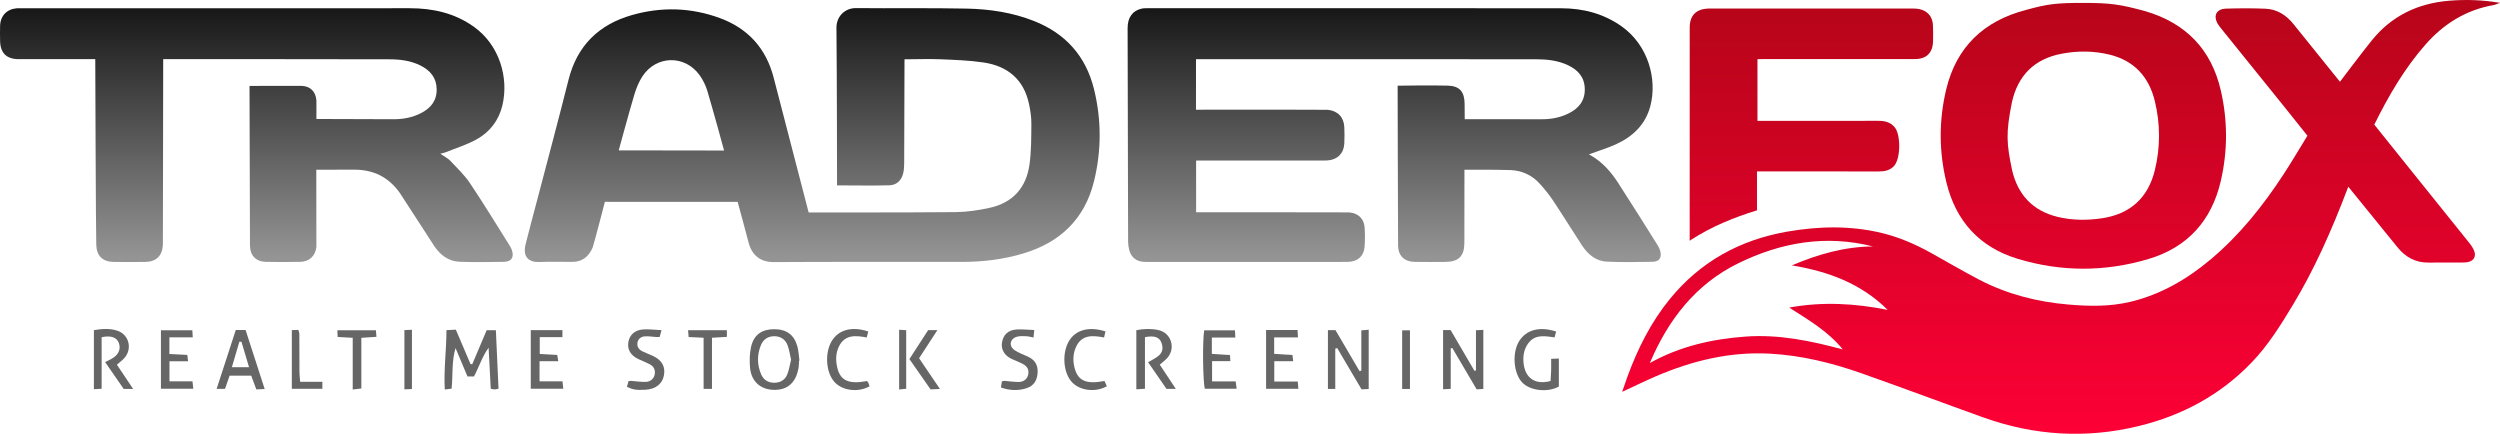 <?xml version="1.0" encoding="UTF-8"?>
<svg id="Ebene_1" data-name="Ebene 1" xmlns="http://www.w3.org/2000/svg" xmlns:xlink="http://www.w3.org/1999/xlink" viewBox="0 0 1579.93 274.15">
  <defs>
    <style>
      .cls-1 {
        fill: url(#Unbenannter_Verlauf_33);
      }

      .cls-2 {
        fill: url(#Unbenannter_Verlauf_30);
      }

      .cls-3 {
        fill: url(#Unbenannter_Verlauf_32);
      }

      .cls-4 {
        fill: url(#Unbenannter_Verlauf_592-2);
      }

      .cls-5 {
        fill: url(#Unbenannter_Verlauf_592-3);
      }

      .cls-6 {
        fill: url(#Unbenannter_Verlauf_592);
      }

      .cls-7 {
        fill: #666;
      }
    </style>
    <linearGradient id="Unbenannter_Verlauf_30" data-name="Unbenannter Verlauf 30" x1="1302.54" y1="274.15" x2="1302.54" y2="0" gradientUnits="userSpaceOnUse">
      <stop offset="0" stop-color="#fd0036"/>
      <stop offset="1" stop-color="#b70519"/>
    </linearGradient>
    <linearGradient id="Unbenannter_Verlauf_592" data-name="Unbenannter Verlauf 592" x1="881.09" y1="165.64" x2="881.09" y2="5.17" gradientUnits="userSpaceOnUse">
      <stop offset=".02" stop-color="#949494"/>
      <stop offset="1" stop-color="#171717"/>
    </linearGradient>
    <linearGradient id="Unbenannter_Verlauf_592-2" data-name="Unbenannter Verlauf 592" x1="513.3" y1="165.63" x2="513.3" y2="5.12" xlink:href="#Unbenannter_Verlauf_592"/>
    <linearGradient id="Unbenannter_Verlauf_592-3" data-name="Unbenannter Verlauf 592" x1="162.01" y1="165.63" x2="162.01" y2="5.2" xlink:href="#Unbenannter_Verlauf_592"/>
    <linearGradient id="Unbenannter_Verlauf_33" data-name="Unbenannter Verlauf 33" x1="1316.63" y1="169.81" x2="1316.63" y2="1.84" gradientUnits="userSpaceOnUse">
      <stop offset="0" stop-color="#e2022b"/>
      <stop offset="1" stop-color="#b70519"/>
    </linearGradient>
    <linearGradient id="Unbenannter_Verlauf_32" data-name="Unbenannter Verlauf 32" x1="1144.74" y1="152.19" x2="1144.74" y2="5.36" gradientUnits="userSpaceOnUse">
      <stop offset="0" stop-color="#dc0228"/>
      <stop offset="1" stop-color="#b70519"/>
    </linearGradient>
  </defs>
  <path class="cls-2" d="M1025.16,247.61c1.38-3.97,2.34-6.92,3.42-9.83,6.5-17.6,14.8-34.22,26.74-48.84,19.29-23.63,44.32-37.36,74.12-42.55,19.99-3.48,40.04-3.94,59.95,.89,10.75,2.61,20.81,6.96,30.46,12.28,10.34,5.71,20.52,11.75,30.99,17.21,17.65,9.19,36.56,14,56.36,15.69,13.18,1.13,26.23,1.38,39.21-1.74,19.21-4.62,35.75-14.26,50.73-26.84,18.28-15.36,33-33.81,45.99-53.7,5.19-7.94,9.98-16.13,15.09-24.42-5.11-6.39-10.07-12.64-15.07-18.85-13.06-16.21-26.15-32.4-39.22-48.61-.83-1.04-1.69-2.08-2.36-3.22-3.02-5.18-.88-9.44,5.17-9.62,8.32-.25,16.66-.31,24.97,.05,7.4,.32,13.21,4.07,17.8,9.83,8.21,10.28,27.44,34.11,29.27,36.32,1.25-1.66,14.38-19.02,20.13-26.14,12.53-15.53,29.13-23.42,48.77-25.05,10.43-.87,20.88-.58,32.25,1.31-1.92,.69-2.93,1.22-3.99,1.41-17.47,3.05-31.59,11.85-43.18,25.05-13.3,15.14-23.28,32.37-32.28,50.51,7.18,8.95,14.25,17.79,21.34,26.6,12.94,16.1,25.91,32.17,38.81,48.3,1.23,1.54,2.37,3.27,3.05,5.1,1.22,3.32-.35,6.02-3.77,6.81-1.44,.33-2.97,.34-4.46,.35-6.83,.03-13.66-.07-20.48,.04-8.3,.13-14.75-3.38-19.85-9.72-9.41-11.67-19.12-23.62-31.07-38.25-10.81,28.6-21.83,52.82-34.75,74.28-7.82,12.99-15.8,25.88-26.4,36.89-19.75,20.5-43.8,33.4-71.26,40.09-33.26,8.11-66.05,6.09-98.23-5.44-25.84-9.26-51.53-18.94-77.43-28.04-18.57-6.52-37.65-11.18-57.41-12.26-25.3-1.37-49.22,4.45-72.28,14.38-6.71,2.89-13.28,6.11-21.08,9.72h-.05Zm17.48-18.16c18.9-10.58,39.21-15.17,60.34-16.73,21.04-1.56,41.38,2.66,61.61,8.12-9.28-11.51-21.7-18.64-33.85-26.46,20.86-3.84,41.51-2.69,62.2,1.46-16.78-16.72-37.7-24.37-60.54-28.12,16.53-7.03,33.36-11.86,51.29-11.97-29.72-7.54-58.08-2.61-85.09,10.61-27.1,13.27-44.38,35.77-55.96,63.09h0Z"/>
  <path class="cls-6" d="M755.83,37.42v31.91s81.93-.07,83.41,.08c6.14,.64,10.03,4.67,10.32,10.84,.16,3.49,.18,7,0,10.49-.32,6.2-4.26,10.15-10.42,10.63-1.66,.13-3.33,.1-4.99,.1h-78.24v32.69s94.94-.05,96.59,.06c5.61,.38,9.47,3.85,9.88,9.36,.31,4.14,.31,8.35-.02,12.48-.47,5.83-4.31,9.26-10.29,9.42-5.33,.14-10.66,.04-15.99,.04h-108.93c-1.5,0-3,.06-4.5-.05-4.62-.34-7.78-2.87-8.97-7.35-.47-1.75-.74-3.61-.75-5.42-.14-45-.25-89.99-.31-134.99,0-6.69,3.15-10.97,8.8-12.24,1.28-.29,2.64-.28,3.97-.28,87.11-.01,174.22-.06,261.33,.04,13.72,.02,26.64,3.33,38.07,11.41,16.99,12.02,22.63,33.63,18.18,50.43-3.09,11.68-11.03,19.19-21.6,24.07-5.24,2.42-11.59,4.34-17.23,6.41l1.32,.73c7.26,4.19,12.63,10.33,17.1,17.22,8.52,13.13,16.8,26.42,25.14,39.67,.7,1.11,1.28,2.37,1.58,3.64,.99,4.17-.67,6.56-4.98,6.63-9.66,.15-19.34,.4-28.97-.1-6.93-.36-11.95-4.71-15.65-10.39-6.09-9.35-11.96-18.84-18.14-28.13-2.47-3.72-5.33-7.23-8.32-10.57-4.89-5.46-11.25-8.47-18.49-8.75-9.46-.37-29.24-.21-29.24-.21,0,0,0,32.57-.04,46.07-.03,8.57-3.59,12.12-12.12,12.16-6.5,.03-12.99,.11-19.49-.03-6.4-.14-10.26-3.96-10.29-10.38-.16-32.66-.28-100.95-.28-100.95,0,0,21.73-.33,31.71-.04,7.49,.22,10.56,3.87,10.61,11.55l.08,9.67s34.19,0,49.01,.02c5.75,0,11.3-1.07,16.44-3.58,6.4-3.13,10.57-7.87,10.42-15.59-.15-7.48-4.29-11.95-10.58-14.96-6.47-3.09-13.47-3.77-20.45-3.78-70.29-.08-214.65-.04-214.68-.03h0Z"/>
  <path class="cls-4" d="M511.04,134.26s63.72,.1,92.86-.21c7.25-.08,14.61-1.17,21.71-2.74,14.4-3.2,22.91-12.67,24.97-27.13,1.22-8.52,1.14-17.24,1.22-25.88,.04-4.12-.61-8.31-1.45-12.36-3.24-15.64-13.45-24.16-28.74-26.45-9.01-1.35-18.19-1.64-27.32-2.03-7.29-.31-14.88,.02-22.67,.02,0,0-.09,45.56-.2,65.56-.01,2.31-.14,4.7-.74,6.91-1.15,4.3-4.27,7.05-8.61,7.16-10.79,.29-21.92,.05-33.09,.05,0,0-.03-67.93-.37-99.59-.07-6.88,5.06-12.53,12.42-12.45,23.31,.26,46.64-.17,69.94,.32,14.46,.3,28.78,2.43,42.41,7.8,20.03,7.89,32.88,22.25,38.01,43.11,4.76,19.39,4.76,38.98-.05,58.38-5.91,23.81-21.43,38.48-44.61,45.44-12.53,3.76-25.39,5.33-38.44,5.34-39.8,.05-79.61-.11-119.41,.12-8.39,.05-13.79-4.5-15.79-12.3-2.18-8.53-4.56-17.01-6.91-25.75l-83.91-.03s-7.16,27.67-7.77,29.02c-2.44,5.43-6.35,8.9-12.63,8.93-6.99,.03-14-.22-20.98,.08-6.46,.28-10.78-2.99-8.71-11.29,2.45-9.85,5.15-19.64,7.72-29.46,6.49-24.78,13.14-49.52,19.38-74.36,5.43-21.6,19.07-34.94,40.11-40.95,18.6-5.31,37.16-4.8,55.37,1.84,17.85,6.51,29.29,19.05,34.12,37.51,6.95,26.55,22.16,85.39,22.16,85.39Zm-53.44-39.13s-7.11-26.12-10.6-37.74c-1.03-3.44-2.72-6.86-4.8-9.78-9.26-13.02-27.39-12.75-36.17,.6-2.25,3.41-3.87,7.38-5.06,11.32-3.22,10.67-9.95,35.5-9.95,35.5l66.58,.1Z"/>
  <path class="cls-5" d="M199.89,107.28c0,15.21,.06,48.82,.06,48.82-.58,5.53-4.47,9.23-10.01,9.37-7.32,.17-14.66,.17-21.98,.01-6.15-.13-9.88-3.95-9.98-10.12l-.29-101.04s22.48-.17,32.63-.06c5.74,.06,9.23,3.56,9.65,9.32v11.61s34.22,.17,49.04,.16c5.91,0,11.62-1.12,16.9-3.79,6.22-3.14,10.21-7.85,10.05-15.32-.16-7.18-4.05-11.69-10.12-14.78-6.27-3.19-13.09-3.97-19.89-3.99-46.63-.13-142.81-.12-142.81-.12,0,0-.14,116-.2,117.33-.33,6.92-4.14,10.73-11.05,10.84-6.66,.1-13.32,.09-19.98,0-7-.08-10.81-3.71-11.07-10.73-.27-7.32-.63-114.88-.63-117.4,0,0-34.2,.02-48.36,0-7.74-.01-11.67-3.89-11.79-11.58C0,22.64-.04,19.48,.06,16.31,.25,9.97,4.34,5.73,10.63,5.24l248.3-.04c14.62,0,28.35,3.04,40.49,11.68,16.35,11.63,22.15,32.3,18.11,49.57-2.24,9.58-7.94,17-16.42,21.68-6.06,3.34-12.8,5.42-19.26,8.03-.9,.36-1.87,.53-3.58,1.01,2.47,1.71,4.71,2.77,6.29,4.44,4.34,4.57,8.99,9,12.47,14.19,8.62,12.86,16.67,26.1,24.93,39.2,.62,.98,1.2,2.02,1.56,3.12,1.47,4.51-.31,7.28-5.06,7.35-9.32,.15-18.66,.3-27.97-.04-7.2-.26-12.43-4.42-16.27-10.25-6.13-9.32-20.46-31.78-21.74-33.53-7.06-9.67-16.15-14.39-28.55-14.43l-24.01,.05h-.03Z"/>
  <path class="cls-1" d="M1316.88,1.84c16.68,0,23,.87,39,5.26,25.52,7.53,41.65,24.1,47.63,50.15,4.35,18.95,4.37,38.01,.01,56.96-5.79,25.17-20.97,42.09-45.76,49.48-27.47,8.2-55.27,8.17-82.68-.14-24.08-7.3-39.09-23.82-45.03-48.37-4.71-19.44-4.76-38.98-.17-58.39,6.4-27.07,23.77-43.54,50.43-50.49,13.89-3.85,19.31-4.46,36.56-4.46h.01Zm-45.28,105.77c3.59,15.37,13,25.59,28.6,29.41,9.32,2.29,18.85,2.32,28.26,.91,17.84-2.67,29.12-12.95,33.38-30.54,3.5-14.47,3.46-29.05-.05-43.5-3.73-15.34-13.06-25.59-28.66-29.38-9.98-2.42-20.08-2.47-30.17-.57-17.27,3.25-27.69,13.74-31.48,30.65-3.99,19.8-3.34,26.38,.12,43.02Z"/>
  <path class="cls-3" d="M1110.67,37.35v39.04s52.84,.03,76.32-.03c4.02-.01,7.57,.75,10.31,3.95,4.08,4.76,3.91,20.03-.35,24.61-2.58,2.77-5.87,3.44-9.53,3.43-23.65-.06-74.54-.03-77.05-.03h0v24.6c-14.63,4.54-28.61,10.15-41.8,18.72l-.74,.56c-.04-43.49-.02-91.26,.02-134.75,0-7.69,4.03-11.69,11.63-12.06,1-.05,86.27-.01,127.9,0,1.82,0,3.69-.02,5.46,.34,5.27,1.05,8.46,4.72,8.73,10.08,.17,3.49,.14,7,.04,10.49-.2,7.12-4.18,11.01-11.35,11.02"/>
  <path class="cls-7" d="M315.06,245.68c-1.44,.24-2.07,.43-2.7,.42-.62-.02-1.24-.25-2.22-.46-.46-8.7-.91-17.3-1.36-25.9-4.04,5.55-6.01,12.12-9.25,18.19h-4.09c-2.55-6.07-5.05-12.01-7.55-17.96-2.52,8.37-1.62,16.91-2.48,25.64-1.32,.17-2.53,.33-4.32,.56-.71-12.65,1.03-24.81,1.07-37.52,2.06-.11,3.8-.21,5.92-.32,3.13,7.34,6.21,14.57,9.3,21.81,.37,0,.73-.01,1.1-.02,3.01-7.11,6.03-14.23,9.08-21.44h5.82c.56,12.42,1.1,24.49,1.67,37.01h0Z"/>
  <path class="cls-7" d="M839.21,208.63h4.78c5.04,8.6,10.12,17.25,15.2,25.91l1.13-.32v-25.44c1.79-.16,3.02-.26,4.66-.41v37.47c-1.51,.07-2.91,.14-4.52,.22-5.21-8.83-10.3-17.46-15.39-26.09-.41,.12-.81,.24-1.22,.36v25.45h-4.64v-37.15h0Z"/>
  <path class="cls-7" d="M911.98,208.58h4.76c5.06,8.66,10.06,17.21,15.06,25.76,.32-.07,.65-.15,.97-.22v-25.42c1.78-.09,3.01-.15,4.65-.23v37.32c-1.44,.09-2.69,.17-4.22,.27-5.16-8.77-10.26-17.45-15.37-26.12-.34,.09-.68,.17-1.02,.26v25.54c-1.86,.1-3.2,.17-4.82,.26v-37.42h-.01Z"/>
  <path class="cls-7" d="M504.99,227.88c-.12,1.66-.09,3.34-.39,4.97-1.39,7.51-5.72,14.01-16.13,13.51-8.06-.39-13.76-5.45-14.48-14.15-.36-4.4-.27-9.05,.74-13.31,1.78-7.47,6.89-10.87,14.63-10.85,7.73,.02,12.57,3.52,14.58,10.97,.77,2.85,.88,5.88,1.29,8.83-.08,.01-.17,.02-.25,.04h.01Zm-5.06-.53c-.74-3.17-1.13-6.35-2.24-9.25-1.44-3.76-4.62-5.71-8.63-5.62-3.8,.08-6.72,2.07-8.17,5.6-2.51,6.12-2.47,12.36,.11,18.45,1.51,3.55,4.48,5.37,8.3,5.36,3.81,0,6.88-1.78,8.27-5.37,1.13-2.9,1.59-6.06,2.36-9.17Z"/>
  <path class="cls-7" d="M718.13,208.67c4.74-.94,9.38-1.06,13.92-.09,8.1,1.73,11.15,11.39,5.66,17.62-1.29,1.47-2.93,2.64-4.77,4.25,3.24,4.89,6.47,9.77,10.13,15.29h-5.89c-3.79-5.48-7.64-11.06-11.62-16.82,4.79-2.98,11.05-4.76,8.51-12.16-1.28-3.74-4.65-4.86-10.49-3.68v32.59c-2.02,.14-3.55,.24-5.45,.37v-37.38h0Z"/>
  <path class="cls-7" d="M84.13,245.78h-5.97c-3.74-5.41-7.6-10.99-11.71-16.94,1.41-.71,2.52-1.27,3.63-1.84,4.6-2.37,6.48-6.11,5.09-10.08-1.31-3.71-4.94-5.09-10.94-3.82v32.58c-1.86,.11-3.21,.18-4.89,.28v-37.33c5.04-.81,10.11-1.28,15.06,.45,7.2,2.51,9.33,11.44,4.21,17.19-1.3,1.46-2.93,2.63-4.72,4.22,3.3,4.93,6.58,9.83,10.24,15.29h0Z"/>
  <path class="cls-7" d="M158.77,237.42h-13.67c-.94,2.71-1.85,5.34-2.89,8.32h-5.3c4.11-12.62,8.09-24.86,12.1-37.2h6.19c3.98,12.28,7.94,24.52,12.07,37.31-2.17,.1-3.59,.17-5.28,.25-1.11-2.97-2.14-5.73-3.23-8.68h0Zm-6.19-21.44c-.43-.01-.87-.02-1.3-.04-1.55,5.26-3.1,10.53-4.74,16.12h10.85c-1.72-5.75-3.26-10.92-4.8-16.08h0Z"/>
  <path class="cls-7" d="M983.44,209.49c-.35,1.32-.62,2.37-.97,3.71-5.91-.75-11.95-2.08-16.29,3.29-2.96,3.66-3.77,8.09-3.36,12.71,.78,8.86,6.54,14.39,17.08,11.59,.12-2.13,.31-4.41,.37-6.7,.07-2.3,.01-4.6,.01-7.32,1.84-.08,3.21-.14,4.87-.21v17.73c-7.09,3.92-18.19,2.68-23.17-2.59-5.59-5.92-6.49-18.94-1.83-26.26,4.5-7.05,12.85-9.32,23.29-5.93v-.02Z"/>
  <path class="cls-7" d="M107.06,213.16v10.55c3.84,.2,7.43,.39,11.32,.59,.14,1.18,.27,2.22,.48,4.03h-11.76v12.67h14.54c.2,1.83,.33,3.03,.51,4.66h-20.45v-36.92h19.85c.07,1.25,.15,2.58,.25,4.43h-14.74Z"/>
  <path class="cls-7" d="M335.43,208.64h20.01v4.43h-14.33v10.62c3.58,.2,7.16,.4,11.06,.62,.18,1.1,.35,2.15,.64,3.97h-11.83v12.71h14.5c.2,1.86,.33,3.06,.5,4.68h-20.55v-37.03h0Z"/>
  <path class="cls-7" d="M800.13,208.55h19.88c.09,1.41,.16,2.74,.28,4.67h-15.05v10.4c3.83,.24,7.55,.48,11.57,.74,.13,1.14,.25,2.18,.45,3.92h-11.95v12.85h14.85c.15,1.77,.25,2.98,.38,4.57h-20.41v-37.14h0Z"/>
  <path class="cls-7" d="M418.07,208.65c-.61,2.21-.9,3.25-1.2,4.33-.91,0-1.56,.03-2.2,0-2.46-.15-4.95-.63-7.37-.39-2.2,.22-4.09,1.54-4.45,4.05-.35,2.45,.86,4.21,2.94,5.28,2.07,1.05,4.26,1.86,6.38,2.8,6.05,2.69,8.48,6.81,7.42,12.53-.99,5.34-5.29,8.7-11.56,9.05-5.89,.32-7.76,.04-11.82-1.82,.33-1.19,.67-2.41,1.02-3.67,.69-.04,1.17-.13,1.63-.1,3.12,.22,6.26,.75,9.37,.63,2.97-.11,5.16-2.26,5.56-4.87,.42-2.75-.65-4.95-3.12-6.24-2.35-1.22-4.84-2.17-7.24-3.3-5.03-2.36-7.24-6.33-6.24-11.16,.93-4.51,4.4-7.39,9.79-7.61,3.41-.14,6.84,.28,11.11,.49h-.02Z"/>
  <path class="cls-7" d="M632.57,244.88c.26-1.64,.43-2.74,.6-3.87,.68-.14,1.15-.34,1.6-.31,3.13,.22,6.26,.77,9.37,.68,3.08-.09,5.15-2.13,5.66-4.72,.56-2.83-.38-4.98-3.3-6.59-2.32-1.27-4.85-2.14-7.25-3.28-4.53-2.15-6.73-6-6.01-10.35,.82-4.93,3.86-7.87,9.17-8.2,3.56-.22,7.17,.19,11.2,.33-.19,1.99-.3,3.18-.44,4.71-1.88-.33-3.31-.76-4.76-.8-1.96-.06-4.05-.2-5.88,.37-4.3,1.34-5.12,5.78-1.44,8.37,2.54,1.78,5.61,2.82,8.47,4.13,4.22,1.93,6.37,5.03,6.2,9.81-.19,5.13-2.33,8.7-7.16,10.21-5.15,1.62-10.39,1.51-16.04-.49h.01Z"/>
  <path class="cls-7" d="M780.69,213.31h-14.84v10.33c3.72,.24,7.43,.48,11.47,.75,.07,1.22,.14,2.25,.23,3.83h-11.55v12.8h14.91c.24,1.8,.4,3,.61,4.64h-20.06c-1.25-3.39-1.61-30.16-.44-36.89h19.44c.07,1.32,.13,2.53,.24,4.54h0Z"/>
  <path class="cls-7" d="M698.62,209.44c-.3,1.33-.54,2.38-.87,3.84-7.12-1.36-14.06-1.97-17.7,5.91-2.1,4.54-2.12,9.41-.71,14.14,2.23,7.5,7.58,9.59,18.67,7.43,.48,1.07,.99,2.2,1.49,3.31-6.93,4.02-16.7,2.91-21.81-2.29-5.86-5.97-6.78-18.87-1.91-26.61,4.27-6.78,12.62-9.01,22.83-5.73h.01Z"/>
  <path class="cls-7" d="M548.73,209.48c-.34,1.34-.61,2.38-.97,3.79-6.93-1.3-13.72-1.95-17.49,5.52-2.26,4.48-2.22,9.39-.99,14.13,2.03,7.78,7.5,10.01,18.63,7.89,.28,.34,.67,.67,.86,1.1,.32,.74,.51,1.53,.74,2.25-7.04,3.93-16.79,2.8-21.81-2.39-5.84-6.03-6.72-18.97-1.82-26.64,4.35-6.81,12.71-9.02,22.83-5.65h.02Z"/>
  <path class="cls-7" d="M222.91,246.17v-32.7c-3.34-.18-6.25-.33-9.5-.51-.08-1.42-.14-2.65-.23-4.23h24.38c.11,1.27,.21,2.5,.35,4.13-3.21,.21-6.11,.41-9.55,.63v32.01c-1.84,.22-3.2,.39-5.45,.66h0Z"/>
  <path class="cls-7" d="M449.96,245.76h-5.3v-32.32c-3.4-.16-6.16-.29-9.46-.45-.11-1.36-.22-2.68-.36-4.31h24.52v4.21c-3.02,.18-5.94,.35-9.41,.56v32.31h0Z"/>
  <path class="cls-7" d="M184.43,208.64c1.43-.06,2.67-.12,4.11-.18,.26,1.02,.62,1.79,.63,2.56,.05,7.98,.02,15.96,.08,23.94,.01,1.94,.26,3.88,.44,6.31h14.04v4.46h-19.3v-37.09Z"/>
  <path class="cls-7" d="M588.11,246.1c-4.65-6.66-8.93-12.78-13.39-19.17,3.93-6.07,7.8-12.05,11.83-18.28h5.84c-3.95,6.07-7.64,11.75-11.55,17.74,4.25,6.27,8.42,12.43,13.16,19.42-2.38,.11-4.03,.19-5.89,.28h0Z"/>
  <path class="cls-7" d="M891.05,245.81h-4.92v-37.05h4.92v37.05Z"/>
  <path class="cls-7" d="M260.33,245.84c-1.58,.08-2.98,.14-4.76,.23v-37.45c1.57-.07,2.98-.14,4.76-.23v37.45Z"/>
  <path class="cls-7" d="M568.23,208.38c1.66,.11,2.91,.19,4.46,.3v37c-1.38,.15-2.72,.29-4.46,.47v-37.77h0Z"/>
</svg>